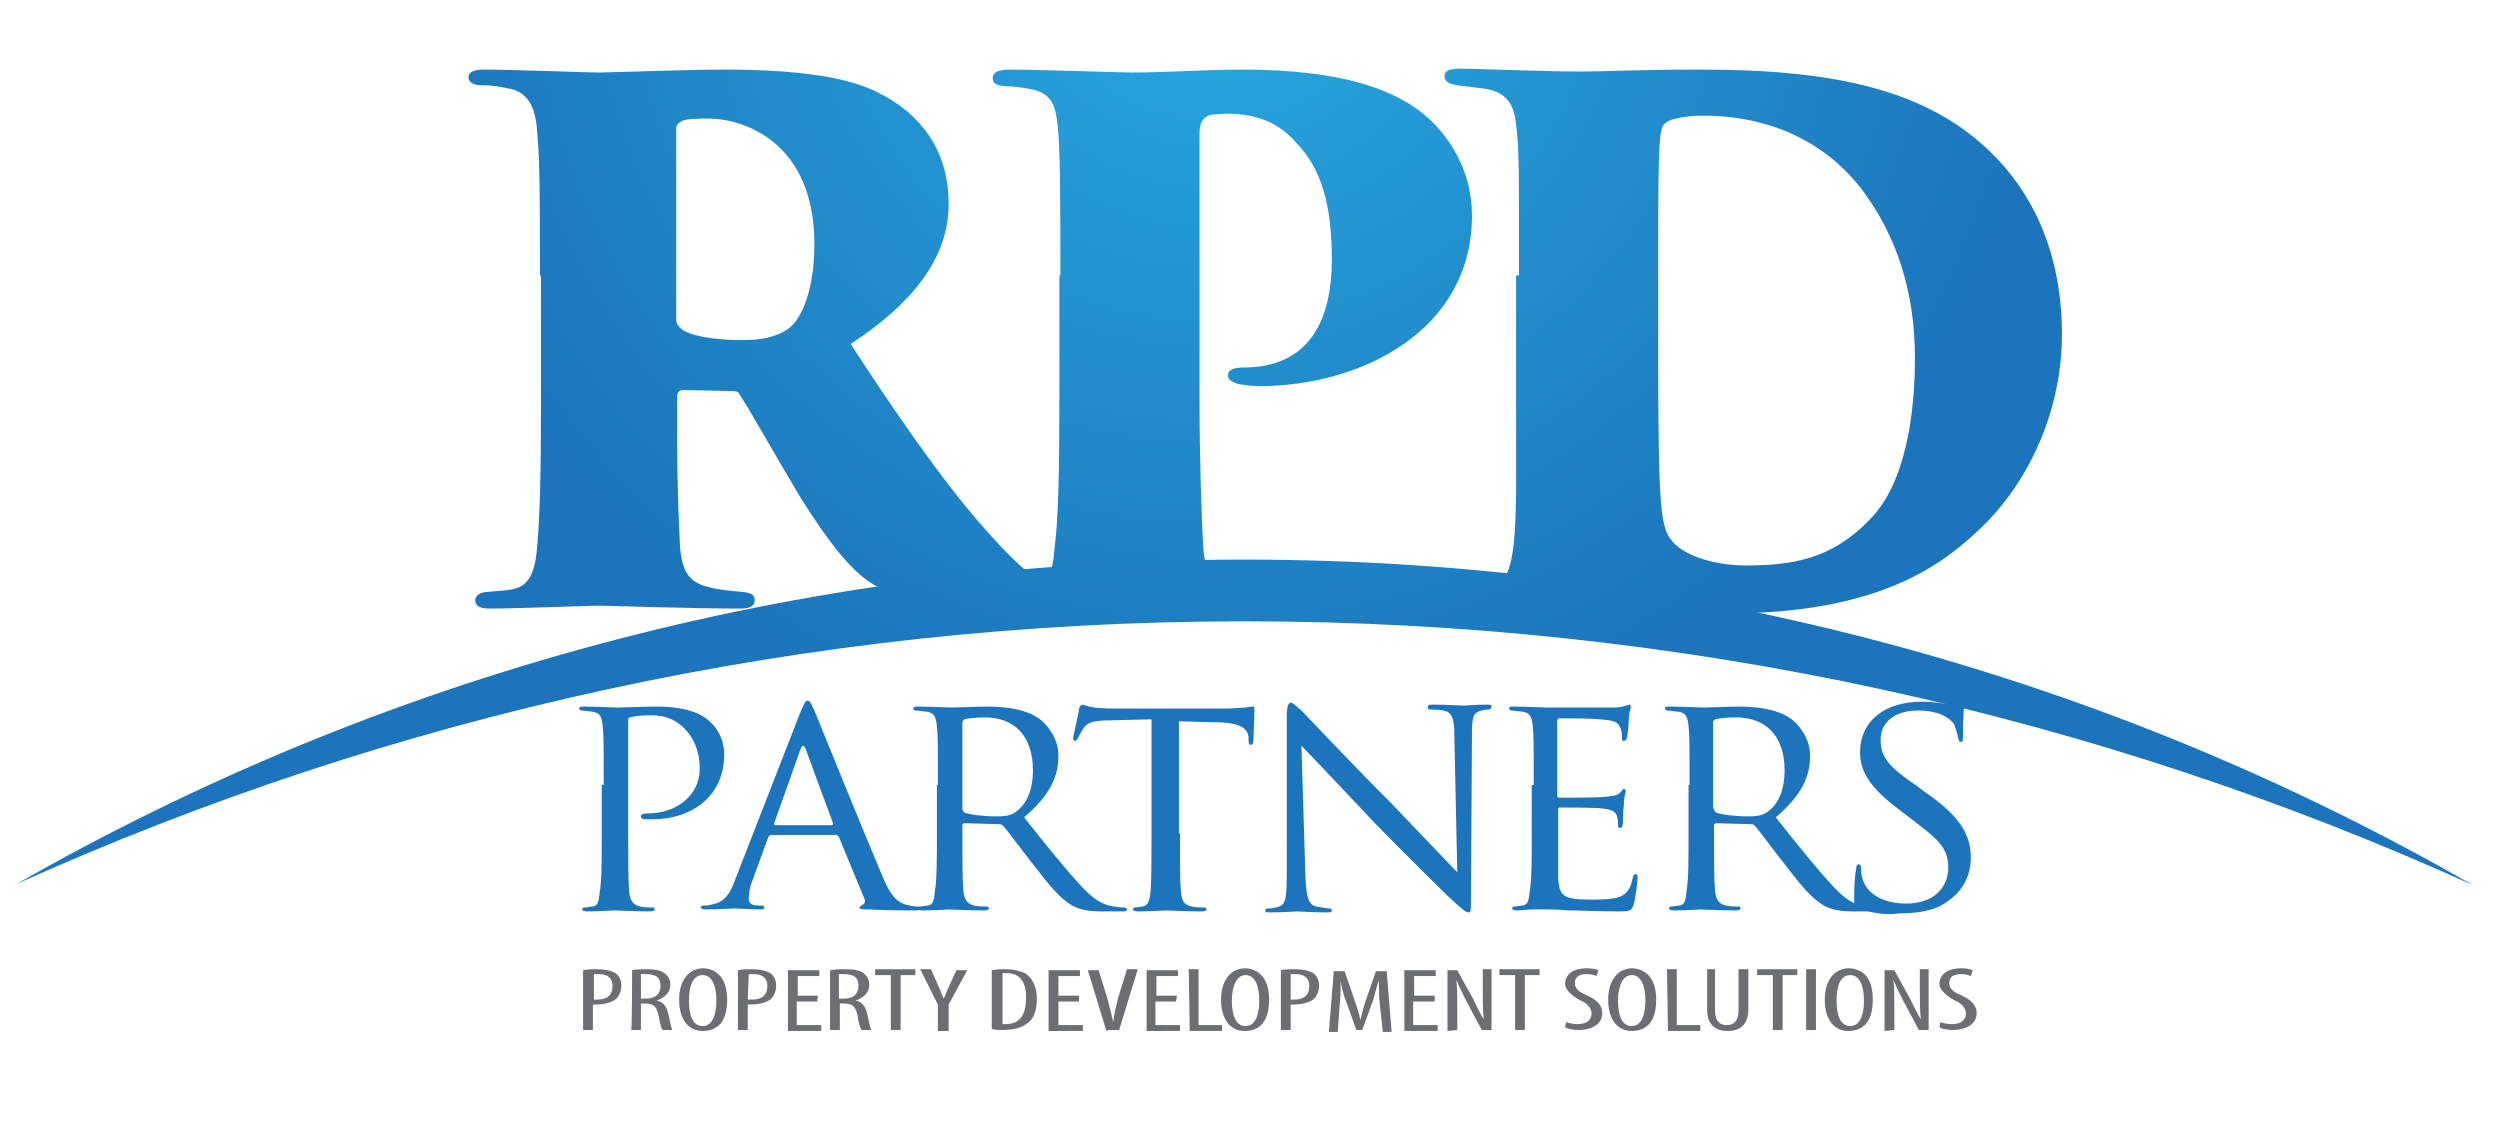 <?xml version="1.0" encoding="utf-8"?>
<!-- Generator: Adobe Illustrator 17.1.0, SVG Export Plug-In . SVG Version: 6.00 Build 0)  -->
<!DOCTYPE svg PUBLIC "-//W3C//DTD SVG 1.1//EN" "http://www.w3.org/Graphics/SVG/1.1/DTD/svg11.dtd">
<svg version="1.1" id="Layer_1" xmlns="http://www.w3.org/2000/svg" xmlns:xlink="http://www.w3.org/1999/xlink" x="0px" y="0px"
	 viewBox="0 40.9 255.1 115" enable-background="new 0 40.9 255.1 115" xml:space="preserve">
<g>
	<g enable-background="new    ">
		<path fill="#1C75BC" d="M61.6,121c0-4.3,0-5.1-0.1-6c-0.1-0.9-0.2-1.4-1.2-1.5c-0.2,0-0.7-0.1-1-0.1c-0.1,0-0.2-0.1-0.2-0.2
			c0-0.2,0.1-0.2,0.5-0.2c1.3,0,3.1,0.1,3.3,0.1c0.6,0,2.8-0.1,4.1-0.1c3.7,0,5,1.1,5.5,1.6c0.7,0.6,1.4,1.8,1.4,3.3
			c0,4-3,6.6-7.4,6.6c-0.2,0-0.7,0-0.8,0c-0.1,0-0.3-0.1-0.3-0.3c0-0.2,0.2-0.3,0.7-0.3c3.1,0,5.3-2,5.3-4.5c0-0.9-0.1-2.7-1.6-4.2
			c-1.5-1.5-3.2-1.3-3.9-1.3c-0.5,0-1.3,0.1-1.6,0.2c-0.2,0-0.2,0.2-0.2,0.5v11.3c0,2.7,0,4.9,0.1,6c0.1,0.8,0.3,1.3,1.1,1.5
			c0.4,0.1,1,0.1,1.3,0.1c0.2,0,0.2,0.1,0.2,0.2c0,0.1-0.1,0.2-0.5,0.2c-1.6,0-3.5-0.1-3.6-0.1s-2,0.1-2.8,0.1
			c-0.3,0-0.5-0.1-0.5-0.2c0-0.1,0.1-0.2,0.2-0.2c0.3,0,0.6-0.1,0.9-0.1c0.6-0.1,0.6-0.7,0.7-1.5c0.2-1.1,0.2-3.3,0.2-6V121H61.6z"
			/>
		<path fill="#1C75BC" d="M81.7,113.5c0.4-0.9,0.5-1.1,0.7-1.1c0.3,0,0.4,0.4,0.7,1c0.5,1.2,5.1,12.6,6.9,16.8c1,2.5,1.8,2.8,2.4,3
			c0.4,0.1,0.8,0.2,1.1,0.2c0.2,0,0.4,0.1,0.4,0.2c0,0.2-0.3,0.2-0.7,0.2c-0.4,0-2.5,0-4.5-0.1c-0.6,0-1,0-1-0.2
			c0-0.1,0.1-0.1,0.2-0.2c0.2-0.1,0.5-0.3,0.3-0.7l-2.6-6.3c-0.1-0.1-0.1-0.2-0.3-0.2h-6.6c-0.1,0-0.2,0.1-0.3,0.2l-1.6,4.4
			c-0.3,0.7-0.4,1.4-0.4,1.9c0,0.6,0.5,0.7,1,0.7h0.3c0.2,0,0.3,0.1,0.3,0.2c0,0.2-0.2,0.2-0.4,0.2c-0.7,0-2.2-0.1-2.6-0.1
			c-0.3,0-1.7,0.1-2.9,0.1c-0.4,0-0.6-0.1-0.6-0.2c0-0.1,0.1-0.2,0.3-0.2c0.2,0,0.6,0,0.8-0.1c1.3-0.2,1.9-1.1,2.4-2.5L81.7,113.5z
			 M84.9,125.1c0.1,0,0.1-0.1,0.1-0.2l-2.8-7.6c-0.2-0.4-0.3-0.4-0.5,0l-2.7,7.6c0,0.1,0,0.2,0.1,0.2H84.9z"/>
		<path fill="#1C75BC" d="M95.7,121c0-4.3,0-5.1-0.1-6c-0.1-0.9-0.2-1.4-1.2-1.5c-0.2,0-0.7-0.1-1-0.1c-0.1,0-0.2-0.1-0.2-0.2
			c0-0.2,0.1-0.2,0.5-0.2c1.3,0,3.2,0.1,3.4,0.1c0.3,0,2.7-0.1,3.6-0.1c1.8,0,3.8,0.2,5.3,1.2c0.7,0.5,2,1.9,2,3.8
			c0,2.1-0.8,4-3.5,6.3c2.3,2.9,4.3,5.4,6,7.2c1.5,1.6,2.5,1.8,3.2,1.9c0.6,0.1,0.8,0.1,1,0.1s0.3,0.1,0.3,0.2
			c0,0.2-0.2,0.2-0.7,0.2h-1.8c-1.6,0-2.3-0.2-3.1-0.6c-1.2-0.7-2.3-2-3.9-4.1c-1.2-1.5-2.5-3.3-3.1-4c-0.1-0.1-0.2-0.2-0.4-0.2
			l-3.6-0.1c-0.1,0-0.2,0.1-0.2,0.2v0.7c0,2.7,0,4.8,0.1,6c0.1,0.8,0.3,1.3,1.1,1.5c0.4,0.1,1,0.1,1.3,0.1c0.2,0,0.2,0.1,0.2,0.2
			c0,0.1-0.1,0.2-0.5,0.2c-1.6,0-3.4-0.1-3.5-0.1c0,0-2,0.1-2.8,0.1c-0.3,0-0.5-0.1-0.5-0.2c0-0.1,0.1-0.2,0.2-0.2
			c0.3,0,0.6-0.1,0.9-0.1c0.6-0.1,0.6-0.7,0.7-1.5c0.2-1.1,0.2-3.3,0.2-6V121H95.7z M98.2,123.4c0,0.2,0.1,0.3,0.2,0.4
			c0.4,0.2,1.9,0.4,3.2,0.4c0.7,0,1.5,0,2.1-0.5c1-0.7,1.7-2.1,1.7-4.2c0-3.5-1.9-5.4-4.9-5.4c-0.8,0-1.8,0.1-2.1,0.2
			c-0.1,0.1-0.2,0.2-0.2,0.3C98.2,114.6,98.2,123.4,98.2,123.4z"/>
		<path fill="#1C75BC" d="M120.4,125.9c0,2.7,0,4.9,0.1,6c0.1,0.8,0.2,1.3,1.1,1.5c0.4,0.1,1,0.1,1.3,0.1c0.2,0,0.2,0.1,0.2,0.2
			c0,0.1-0.1,0.2-0.5,0.2c-1.6,0-3.4-0.1-3.5-0.1s-2.1,0.1-3,0.1c-0.3,0-0.5-0.1-0.5-0.2c0-0.1,0.1-0.2,0.2-0.2
			c0.3,0,0.6-0.1,0.8-0.1c0.6-0.1,0.7-0.7,0.8-1.5c0.1-1.1,0.1-3.3,0.1-6v-11.6l-4.1,0.1c-1.8,0-2.5,0.2-2.9,0.9
			c-0.3,0.5-0.4,0.7-0.5,0.9c-0.1,0.2-0.2,0.3-0.3,0.3c-0.1,0-0.2-0.1-0.2-0.2c0-0.3,0.6-2.8,0.6-3c0-0.2,0.2-0.5,0.3-0.5
			c0.2,0,0.5,0.2,1.3,0.3c0.8,0.1,1.9,0.1,2.2,0.1H125c0.9,0,1.6-0.1,2.1-0.1c0.4-0.1,0.7-0.1,0.8-0.1c0.1,0,0.1,0.2,0.1,0.3
			c0,0.8-0.1,2.8-0.1,3.2c0,0.2-0.1,0.4-0.3,0.4c-0.1,0-0.2-0.1-0.2-0.5v-0.3c-0.1-0.8-0.7-1.5-3.5-1.5l-3.6-0.1v11.4
			C120.3,125.9,120.4,125.9,120.4,125.9z"/>
		<path fill="#1C75BC" d="M133.2,130.2c0.1,2.3,0.3,3,1.1,3.2c0.5,0.1,1.2,0.2,1.4,0.2c0.1,0,0.2,0.1,0.2,0.2c0,0.2-0.2,0.2-0.5,0.2
			c-1.6,0-2.8-0.1-3-0.1c-0.2,0-1.5,0.1-2.8,0.1c-0.3,0-0.5,0-0.5-0.2c0-0.1,0.1-0.2,0.2-0.2c0.2,0,0.7,0,1.2-0.2
			c0.7-0.2,0.8-0.9,0.8-3.5V114c0-1.1,0.2-1.4,0.4-1.4c0.3,0,0.8,0.6,1.1,0.8c0.5,0.5,4.6,4.9,9.1,9.4c2.8,2.9,5.9,6.2,6.8,7.1
			l-0.3-13.9c0-1.8-0.2-2.4-1.1-2.6c-0.5-0.1-1.2-0.1-1.4-0.1c-0.2,0-0.2-0.2-0.2-0.3c0-0.2,0.2-0.2,0.6-0.2c1.3,0,2.7,0.1,3,0.1
			c0.3,0,1.3-0.1,2.4-0.1c0.3,0,0.5,0,0.5,0.2c0,0.1-0.1,0.3-0.3,0.3c-0.1,0-0.4,0-0.7,0.1c-0.9,0.2-1,0.7-1,2.4l-0.1,16.2
			c0,1.8,0,2-0.2,2c-0.3,0-0.6-0.2-2.2-1.7c-0.3-0.3-4.4-4.3-7.5-7.5c-3.3-3.5-6.5-6.9-7.4-7.8L133.2,130.2z"/>
		<path fill="#1C75BC" d="M156.5,121c0-4.3,0-5.1-0.1-6c-0.1-0.9-0.2-1.4-1.2-1.5c-0.2,0-0.7-0.1-1-0.1c-0.1,0-0.2-0.1-0.2-0.2
			c0-0.2,0.1-0.2,0.5-0.2c1.3,0,3.2,0.1,3.3,0.1c0.2,0,6.2,0,6.8,0c0.6,0,1.1-0.1,1.3-0.2c0.1,0,0.3-0.1,0.4-0.1
			c0.1,0,0.1,0.1,0.1,0.3c0,0.2-0.2,0.5-0.2,1.3c0,0.3-0.1,1.5-0.2,1.8c0,0.1-0.1,0.3-0.3,0.3s-0.2-0.1-0.2-0.4c0-0.2,0-0.7-0.2-1
			c-0.2-0.5-0.5-0.7-2.1-0.8c-0.5-0.1-3.8-0.1-4.1-0.1c-0.1,0-0.2,0.1-0.2,0.3v7.5c0,0.2,0,0.3,0.2,0.3c0.4,0,4.1,0,4.8-0.1
			s1.1-0.1,1.4-0.4c0.2-0.2,0.3-0.4,0.4-0.4c0.1,0,0.2,0.1,0.2,0.2s-0.2,0.6-0.2,1.5c-0.1,0.6-0.1,1.6-0.1,1.8
			c0,0.2-0.1,0.5-0.3,0.5c-0.1,0-0.2-0.1-0.2-0.3c0-0.3,0-0.6-0.1-0.9c-0.1-0.4-0.4-0.7-1.5-0.8c-0.8-0.1-3.8-0.1-4.3-0.1
			c-0.2,0-0.2,0.1-0.2,0.2v2.3c0,0.9,0,4.2,0,4.7c0.1,1.9,0.6,2.2,3.4,2.2c0.7,0,2.1,0,2.9-0.3c0.7-0.3,1.1-0.8,1.3-1.9
			c0.1-0.3,0.1-0.4,0.3-0.4s0.2,0.2,0.2,0.4c0,0.2-0.2,2.1-0.4,2.7c-0.2,0.7-0.5,0.7-1.6,0.7c-2.1,0-3.8-0.1-5-0.1
			c-1.2-0.1-2-0.1-2.4-0.1c-0.1,0-0.6,0-1.2,0c-0.6,0-1.2,0.1-1.7,0.1c-0.3,0-0.5-0.1-0.5-0.2c0-0.1,0.1-0.2,0.2-0.2
			c0.3,0,0.6-0.1,0.9-0.1c0.6-0.1,0.6-0.7,0.7-1.5c0.2-1.1,0.2-3.3,0.2-6V121H156.5z"/>
		<path fill="#1C75BC" d="M172.4,121c0-4.3,0-5.1-0.1-6c-0.1-0.9-0.2-1.4-1.2-1.5c-0.2,0-0.7-0.1-1-0.1c-0.1,0-0.2-0.1-0.2-0.2
			c0-0.2,0.1-0.2,0.5-0.2c1.3,0,3.2,0.1,3.4,0.1c0.3,0,2.7-0.1,3.6-0.1c1.8,0,3.8,0.2,5.3,1.2c0.7,0.5,2,1.9,2,3.8
			c0,2.1-0.8,4-3.5,6.3c2.3,2.9,4.3,5.4,6,7.2c1.5,1.6,2.5,1.8,3.2,1.9c0.6,0.1,0.8,0.1,1,0.1s0.3,0.1,0.3,0.2
			c0,0.2-0.2,0.2-0.7,0.2h-1.8c-1.6,0-2.3-0.2-3.1-0.6c-1.2-0.7-2.3-2-3.9-4.1c-1.2-1.5-2.5-3.3-3.1-4c-0.1-0.1-0.2-0.2-0.4-0.2
			l-3.6-0.1c-0.1,0-0.2,0.1-0.2,0.2v0.7c0,2.7,0,4.8,0.1,6c0.1,0.8,0.3,1.3,1.1,1.5c0.4,0.1,1,0.1,1.3,0.1c0.2,0,0.2,0.1,0.2,0.2
			c0,0.1-0.1,0.2-0.5,0.2c-1.6,0-3.4-0.1-3.5-0.1c0,0-2,0.1-2.8,0.1c-0.3,0-0.5-0.1-0.5-0.2c0-0.1,0.1-0.2,0.2-0.2
			c0.3,0,0.6-0.1,0.9-0.1c0.6-0.1,0.6-0.7,0.7-1.5c0.2-1.1,0.2-3.3,0.2-6V121H172.4z M174.9,123.4c0,0.2,0.1,0.3,0.2,0.4
			c0.4,0.2,1.9,0.4,3.2,0.4c0.7,0,1.5,0,2.1-0.5c1-0.7,1.7-2.1,1.7-4.2c0-3.5-1.9-5.4-5-5.4c-0.8,0-1.8,0.1-2.1,0.2
			c-0.1,0.1-0.2,0.2-0.2,0.3v8.8C174.8,123.4,174.9,123.4,174.9,123.4z"/>
		<path fill="#1C75BC" d="M189.6,133.5c-0.4-0.2-0.4-0.3-0.4-1c0-1.4,0.1-2.5,0.2-2.9c0-0.3,0.1-0.5,0.2-0.5c0.2,0,0.3,0.1,0.3,0.3
			s0,0.6,0.1,1c0.5,2,2.6,2.7,4.5,2.7c2.8,0,4.3-1.6,4.3-3.7c0-2-1.1-2.9-3.6-4.8l-1.3-1c-3.1-2.3-4.1-4-4.1-5.9
			c0-3.3,2.6-5.2,6.3-5.2c1.1,0,2.3,0.2,3,0.3c0.6,0.1,0.8,0.1,1,0.1c0.2,0,0.3,0,0.3,0.2c0,0.1-0.1,1-0.1,2.9c0,0.4,0,0.6-0.2,0.6
			c-0.2,0-0.2-0.1-0.3-0.4c0-0.3-0.3-1.1-0.4-1.4c-0.2-0.3-1.1-1.4-3.7-1.4c-2.1,0-3.8,1-3.8,3c0,1.8,0.9,2.8,3.7,4.7l0.8,0.6
			c3.5,2.4,4.7,4.3,4.7,6.7c0,1.6-0.6,3.4-2.7,4.7c-1.2,0.8-3,1-4.6,1C192.5,134.3,190.8,134.1,189.6,133.5z"/>
	</g>
	<g>
		<g>
			<g>
				
					<radialGradient id="SVGID_1_" cx="124.153" cy="-26.656" r="85.184" gradientTransform="matrix(1 0 0 1 1.823429e-003 60.697)" gradientUnits="userSpaceOnUse">
					<stop  offset="0" style="stop-color:#27AAE1"/>
					<stop  offset="1" style="stop-color:#1C75BC"/>
				</radialGradient>
				<path fill="url(#SVGID_1_)" d="M127,104.3c44.7,0,87.1,9.6,125.3,26.9C215.4,110,172.6,98,127,98S38.6,110,1.7,131.1
					C39.9,113.9,82.3,104.3,127,104.3z"/>
			</g>
			<g>
				
					<radialGradient id="SVGID_2_" cx="124.153" cy="-26.656" r="85.184" gradientTransform="matrix(1 0 0 1 1.823429e-003 60.697)" gradientUnits="userSpaceOnUse">
					<stop  offset="0" style="stop-color:#27AAE1"/>
					<stop  offset="1" style="stop-color:#1C75BC"/>
				</radialGradient>
				<path fill="url(#SVGID_2_)" d="M55.1,69c0-11.3-0.1-12.4-0.3-14.8c-0.2-3.1-1.5-4.1-3.1-4.3c-1.3-0.3-2-0.3-2.6-0.3
					c-0.9,0-1.3-0.4-1.3-0.8c0-0.4,0.3-0.8,1.5-0.8c3,0,10.7,0.3,11.7,0.3c1.3,0,9.2-0.3,12.9-0.3c7.6,0,12.8,0.8,15.8,2.4
					c4,2,7.1,5.6,7.1,11.3c0,5.7-3.9,10.3-10,14.3c3.9,6,9.3,14,13.9,19.1c3.9,4.4,5.6,5.5,8,5.9c0.8,0.2,1.4,0.2,2,0.3
					c0.8,0.1,1.2,0.5,1.2,0.9c0,0.7-0.8,0.8-1.5,0.8H104c-8.7,0-12.3-0.8-15.1-2.6c-2.2-1.4-4.5-4.4-7.2-8.7
					c-3.5-5.9-4.8-8.3-6.2-10.5c-0.1-0.3-0.4-0.4-0.8-0.4l-5-0.1c-0.3,0-0.6,0.2-0.6,0.6v4.4c0,5.5,0.2,9,0.3,11.2
					c0.2,1.8,0.6,3.4,2.9,3.9c1,0.3,2.5,0.4,3.4,0.5c1.3,0.1,1.3,0.5,1.3,0.9c0,0.4-0.3,0.8-1.4,0.8c-5.1,0-14-0.3-14.4-0.3
					c-0.8,0-8.7,0.3-11.2,0.3c-1.3,0-1.5-0.4-1.5-0.9c0-0.4,0.5-0.8,1.3-0.8c0.7-0.1,1.8-0.1,2.6-0.3c1.5-0.3,2.2-1.6,2.4-4.2
					c0.3-3,0.4-7.9,0.4-15V69H55.1z M69,73.5c0,0.5,0.3,0.8,0.7,1.1c1.4,0.8,4,1,6.2,1c1.7,0,3.4-0.3,4.6-1.2c1.3-1,2.6-3.9,2.6-8.6
					C83.1,55.5,76,53,72.3,53c-1.1,0-2.4,0-2.8,0.3c-0.3,0.2-0.5,0.3-0.5,0.8V73.5L69,73.5z"/>
				
					<radialGradient id="SVGID_3_" cx="124.153" cy="-26.656" r="85.184" gradientTransform="matrix(1 0 0 1 1.823429e-003 60.697)" gradientUnits="userSpaceOnUse">
					<stop  offset="0" style="stop-color:#27AAE1"/>
					<stop  offset="1" style="stop-color:#1C75BC"/>
				</radialGradient>
				<path fill="url(#SVGID_3_)" d="M108.2,69c0-7.3,0-13.2-0.3-15.5c-0.2-1.8-0.6-3.1-2.7-3.5c-1.1-0.2-1.8-0.3-2.6-0.3
					c-1-0.1-1.3-0.3-1.3-0.8c0-0.4,0.2-0.9,1.7-0.9c2.9,0,11.3,0.3,12.4,0.3c3.7,0,7.9-0.3,11.3-0.3c10.4,0,16,2.1,19.2,5.1
					c1.7,1.6,4.3,4.9,4.3,9.8c0,11.8-11.4,17.4-21.7,17.4c-0.5,0-1.9-0.1-2.4-0.3s-0.8-0.4-0.8-0.8s0.3-0.8,1.6-0.8
					c6.6,0,9-4.7,9-11c0-5.7-1.1-9.3-3.6-11.9c-1.7-2-4-3-7-3c-0.9,0-1.3,0.1-1.7,0.1c-0.7,0.2-1.2,0.6-1.2,1.9v27.3
					c0,5.5,0.2,12.2,0.4,15.2c0.2,2.1,0.8,3.5,3.1,3.9c1,0.3,2.2,0.3,3.1,0.3c1.2,0.1,1.5,0.3,1.5,0.9c0,0.3-0.4,0.8-1.6,0.8
					c-5.1,0-13.9-0.3-14.4-0.3c-0.2,0-9.1,0.3-11.4,0.3c-1.3,0-1.7-0.3-1.7-0.8c0-0.6,0.7-0.8,1.5-0.8c0.7-0.1,1.5-0.1,2.3-0.2
					c1.4-0.3,2.2-1.3,2.4-4.2c0.4-3,0.5-8,0.5-15.1V69H108.2z"/>
				
					<radialGradient id="SVGID_4_" cx="124.153" cy="-26.656" r="85.184" gradientTransform="matrix(1 0 0 1 1.823429e-003 60.697)" gradientUnits="userSpaceOnUse">
					<stop  offset="0" style="stop-color:#27AAE1"/>
					<stop  offset="1" style="stop-color:#1C75BC"/>
				</radialGradient>
				<path fill="url(#SVGID_4_)" d="M155,69c0-10.7,0-12.2-0.2-14.5c-0.2-2-0.3-4.3-3.7-4.6l-2.4-0.3c-1.2-0.2-1.3-0.6-1.3-0.9
					c0-0.4,0.2-0.8,1.6-0.8c1.3,0,8.7,0.3,12.3,0.3c2.5,0,5.5-0.2,12.3-0.2c13.7,0,23.1,2.1,29.6,8.5c3.9,3.8,7.2,9.8,7.2,18.5
					s-4.1,15.9-8.4,19.9c-3.8,3.6-10.2,8.6-25.8,8.6c-4,0-12.3-0.8-15.4-0.8c-3.5,0-7.7,0.3-11.3,0.3c-1.3,0-1.5-0.4-1.5-0.8
					c0-0.4,0.5-0.8,1.3-0.8c0.8,0,1.1-0.1,2.2-0.3c3.6-0.3,3.2-5.6,3.2-19.2V69H155z M169.2,77.2c0,7.7,0.1,12.3,0.2,13.7
					c0.2,3.4,0.5,4.4,1.3,5.3c1.4,1.6,4.7,2.4,7.4,2.4c4.7,0,8.8-0.6,12.7-4.7c3.6-3.6,4.6-10.6,4.6-16.5c0-6.6-1.8-12.1-5-16.6
					c-4.7-6.6-11.7-8.1-16.5-8.1c-1.8,0-3.4,0.3-3.9,0.7c-0.7,0.6-0.8,0.9-0.8,14.5V77.2z"/>
			</g>
		</g>
	</g>
	<g>
		<g enable-background="new    ">
			<path fill="#6D6E71" d="M59.5,139.9c0.4-0.1,0.9-0.1,1.4-0.1c0.7,0,1.4,0.1,1.9,0.4c0.4,0.3,0.6,0.7,0.6,1.3c0,0.5-0.2,1-0.5,1.3
				c-0.4,0.4-1.3,0.6-2,0.6c-0.2,0-0.3,0-0.4,0v2.6h-1V139.9z M60.5,142.9c0.1,0,0.2,0,0.4,0c1,0,1.6-0.4,1.6-1.4
				c0-0.6-0.3-1.2-1.4-1.2c-0.2,0-0.4,0-0.5,0v2.6L60.5,142.9L60.5,142.9z"/>
			<path fill="#6D6E71" d="M64.5,139.9c0.4-0.1,1-0.1,1.4-0.1c0.9,0,1.5,0.1,1.9,0.4c0.4,0.3,0.6,0.7,0.6,1.2c0,0.7-0.5,1.3-1.4,1.6
				l0,0c0.6,0.1,1,0.5,1.2,1.4c0.2,0.9,0.3,1.4,0.4,1.6h-1c-0.1-0.2-0.3-0.7-0.4-1.5c-0.2-0.9-0.5-1.2-1.4-1.2h-0.4v2.7h-1
				C64.5,146,64.5,139.9,64.5,139.9z M65.5,142.8h0.4c1,0,1.5-0.5,1.5-1.3c0-0.8-0.4-1.2-1.5-1.2c-0.2,0-0.4,0-0.5,0v2.5H65.5z"/>
			<path fill="#6D6E71" d="M74.2,142.9c0,2.4-1.1,3.2-2.5,3.2s-2.4-1.1-2.4-3.2c0-2,1-3.2,2.5-3.2C73.3,139.8,74.2,140.9,74.2,142.9
				z M70.3,143c0,1.3,0.3,2.6,1.4,2.6s1.4-1.4,1.4-2.6c0-1.2-0.3-2.6-1.4-2.6C70.6,140.4,70.3,141.7,70.3,143z"/>
			<path fill="#6D6E71" d="M75.3,139.9c0.4-0.1,0.9-0.1,1.4-0.1c0.7,0,1.4,0.1,1.9,0.4c0.4,0.3,0.6,0.7,0.6,1.3c0,0.5-0.2,1-0.5,1.3
				c-0.4,0.4-1.3,0.6-2,0.6c-0.2,0-0.3,0-0.4,0v2.6h-1V139.9z M76.3,142.9c0.1,0,0.2,0,0.4,0c1,0,1.6-0.4,1.6-1.4
				c0-0.6-0.3-1.2-1.4-1.2c-0.2,0-0.4,0-0.5,0L76.3,142.9L76.3,142.9L76.3,142.9z"/>
			<path fill="#6D6E71" d="M83.4,143.1h-2.1v2.4h2.5v0.6h-3.4v-6.2h3.2v0.6h-2.2v2h2.1C83.4,142.5,83.4,143.1,83.4,143.1z"/>
			<path fill="#6D6E71" d="M84.8,139.9c0.4-0.1,1-0.1,1.4-0.1c0.9,0,1.5,0.1,1.9,0.4c0.4,0.3,0.6,0.7,0.6,1.2c0,0.7-0.5,1.3-1.4,1.6
				l0,0c0.6,0.1,1,0.5,1.2,1.4c0.2,0.9,0.3,1.4,0.4,1.6h-1c-0.1-0.2-0.3-0.7-0.4-1.5c-0.2-0.9-0.5-1.2-1.4-1.2h-0.4v2.7h-1v-6.1
				H84.8z M85.7,142.8h0.4c1,0,1.5-0.5,1.5-1.3c0-0.8-0.4-1.2-1.5-1.2c-0.2,0-0.4,0-0.5,0v2.5H85.7z"/>
			<path fill="#6D6E71" d="M90.8,140.4h-1.5v-0.6h4.1v0.6h-1.5v5.6h-1v-5.6H90.8z"/>
			<path fill="#6D6E71" d="M95.7,146.1v-2.7l-1.8-3.6H95l0.7,1.6c0.2,0.4,0.4,1,0.6,1.4l0,0c0.2-0.4,0.4-1,0.6-1.4l0.7-1.5h1.1
				l-1.9,3.5v2.7H95.7z"/>
			<path fill="#6D6E71" d="M101.3,139.9c0.4-0.1,0.9-0.1,1.3-0.1c0.9,0,1.5,0.2,2,0.4c0.6,0.4,1.2,1.2,1.2,2.6
				c0,1.4-0.4,2.2-1.1,2.6c-0.5,0.4-1.4,0.6-2.4,0.6c-0.4,0-0.7,0-1.1-0.1v-6H101.3z M102.3,145.4c0.1,0,0.3,0,0.3,0
				c1.1,0,2.1-0.5,2.1-2.7c0-1.6-0.6-2.5-2-2.5c-0.1,0-0.3,0-0.4,0V145.4z"/>
			<path fill="#6D6E71" d="M110.1,143.1H108v2.4h2.5v0.6H107v-6.2h3.2v0.6H108v2h2.1C110.1,142.5,110.1,143.1,110.1,143.1z"/>
			<path fill="#6D6E71" d="M112.9,146.1l-1.9-6.2h1.1l0.9,2.9c0.2,0.7,0.4,1.6,0.6,2.4l0,0c0.1-0.9,0.3-1.7,0.5-2.5l0.9-2.9h1.1
				l-1.9,6.2H113v0.1H112.9z"/>
			<path fill="#6D6E71" d="M120,143.1h-2.1v2.4h2.5v0.6H117v-6.2h3.2v0.6H118v2h2.1L120,143.1L120,143.1z"/>
			<path fill="#6D6E71" d="M121.3,139.8h1v5.7h2.4v0.6h-3.3L121.3,139.8L121.3,139.8z"/>
			<path fill="#6D6E71" d="M129.5,142.9c0,2.4-1.1,3.2-2.5,3.2s-2.4-1.1-2.4-3.2c0-2,1-3.2,2.5-3.2
				C128.6,139.8,129.5,140.9,129.5,142.9z M125.7,143c0,1.3,0.3,2.6,1.4,2.6c1.1,0,1.4-1.4,1.4-2.6c0-1.2-0.3-2.6-1.4-2.6
				C126.1,140.4,125.7,141.7,125.7,143z"/>
			<path fill="#6D6E71" d="M130.7,139.9c0.4-0.1,0.9-0.1,1.4-0.1c0.7,0,1.4,0.1,1.9,0.4c0.4,0.3,0.6,0.7,0.6,1.3
				c0,0.5-0.2,1-0.5,1.3c-0.4,0.4-1.3,0.6-2,0.6c-0.2,0-0.3,0-0.4,0v2.6h-1V139.9z M131.6,142.9c0.1,0,0.2,0,0.4,0
				c1,0,1.6-0.4,1.6-1.4c0-0.6-0.3-1.2-1.4-1.2c-0.2,0-0.4,0-0.5,0v2.6L131.6,142.9L131.6,142.9z"/>
			<path fill="#6D6E71" d="M140.8,143.4c-0.1-0.9-0.1-1.7-0.1-2.5l0,0c-0.2,0.6-0.4,1.4-0.6,2.1l-1.1,3h-0.6l-1-2.8
				c-0.3-0.7-0.5-1.6-0.6-2.2l0,0c0,0.7,0,1.6-0.1,2.5l-0.2,2.7h-0.9l0.5-6.2h1.1l1,2.9c0.3,0.9,0.5,1.4,0.6,2.1l0,0
				c0.2-0.7,0.3-1.3,0.6-2.1l1-2.9h1.1l0.5,6.2h-0.9L140.8,143.4z"/>
			<path fill="#6D6E71" d="M146.3,143.1h-2.1v2.4h2.5v0.6h-3.4v-6.2h3.2v0.6h-2.2v2h2.1v0.6H146.3z"/>
			<path fill="#6D6E71" d="M147.7,146.1v-6.2h1l1.6,2.9c0.3,0.6,0.7,1.5,1.1,2.1l0,0c-0.1-1-0.1-1.8-0.1-2.9v-2.2h0.9v6.2h-1l-1.6-3
				c-0.3-0.6-0.7-1.4-1-2.1l0,0c0.1,0.9,0.1,1.6,0.1,3v2.1L147.7,146.1L147.7,146.1z"/>
			<path fill="#6D6E71" d="M154.5,140.4H153v-0.6h4.1v0.6h-1.5v5.6h-1v-5.6H154.5z"/>
			<path fill="#6D6E71" d="M159.8,145.2c0.3,0.1,0.7,0.2,1.2,0.2c0.9,0,1.4-0.4,1.4-1.1c0-0.5-0.4-1-1.1-1.3c-0.6-0.3-1.6-1-1.6-1.7
				c0-1,0.9-1.6,2.2-1.6c0.5,0,1,0.1,1.2,0.2l-0.2,0.6c-0.2-0.1-0.5-0.2-1-0.2c-0.9,0-1.2,0.4-1.2,0.9c0,0.6,0.4,0.9,1.3,1.3
				c1.1,0.5,1.5,1.1,1.5,1.8c0,1.1-1.1,1.7-2.4,1.7c-0.5,0-1.2-0.1-1.4-0.3L159.8,145.2z"/>
			<path fill="#6D6E71" d="M169,142.9c0,2.4-1.1,3.2-2.5,3.2s-2.4-1.1-2.4-3.2c0-2,1-3.2,2.5-3.2C168.1,139.8,169,140.9,169,142.9z
				 M165.1,143c0,1.3,0.3,2.6,1.4,2.6s1.4-1.4,1.4-2.6c0-1.2-0.3-2.6-1.4-2.6C165.5,140.4,165.1,141.7,165.1,143z"/>
			<path fill="#6D6E71" d="M170.1,139.8h1v5.7h2.4v0.6h-3.3L170.1,139.8L170.1,139.8z"/>
			<path fill="#6D6E71" d="M175,139.8v4.2c0,1.1,0.5,1.5,1.2,1.5s1.2-0.4,1.2-1.5v-4.2h1v4.1c0,1.6-0.9,2.2-2.1,2.2
				s-2.1-0.6-2.1-2.1v-4.2C174,139.8,175,139.8,175,139.8z"/>
			<path fill="#6D6E71" d="M180.8,140.4h-1.5v-0.6h4.1v0.6h-1.5v5.6h-1v-5.6H180.8z"/>
			<path fill="#6D6E71" d="M185.3,139.8v6.2h-1v-6.2H185.3z"/>
			<path fill="#6D6E71" d="M191.1,142.9c0,2.4-1.1,3.2-2.5,3.2s-2.4-1.1-2.4-3.2c0-2,1-3.2,2.5-3.2
				C190.3,139.8,191.1,140.9,191.1,142.9z M187.4,143c0,1.3,0.3,2.6,1.4,2.6c1.1,0,1.4-1.4,1.4-2.6c0-1.2-0.3-2.6-1.4-2.6
				S187.4,141.7,187.4,143z"/>
			<path fill="#6D6E71" d="M192.3,146.1v-6.2h1l1.6,2.9c0.3,0.6,0.7,1.5,1.1,2.1l0,0c-0.1-1-0.1-1.8-0.1-2.9v-2.2h0.9v6.2h-1l-1.6-3
				c-0.3-0.6-0.7-1.4-1-2.1l0,0c0.1,0.9,0.1,1.6,0.1,3v2.1L192.3,146.1L192.3,146.1z"/>
			<path fill="#6D6E71" d="M198,145.2c0.3,0.1,0.7,0.2,1.2,0.2c0.9,0,1.4-0.4,1.4-1.1c0-0.5-0.4-1-1.1-1.3c-0.6-0.3-1.6-1-1.6-1.7
				c0-1,0.9-1.6,2.2-1.6c0.5,0,1,0.1,1.2,0.2l-0.2,0.6c-0.2-0.1-0.5-0.2-1-0.2c-0.9,0-1.2,0.4-1.2,0.9c0,0.6,0.4,0.9,1.3,1.3
				c1.1,0.5,1.5,1.1,1.5,1.8c0,1.1-1.1,1.7-2.4,1.7c-0.5,0-1.2-0.1-1.4-0.3L198,145.2z"/>
		</g>
	</g>
</g>
</svg>
